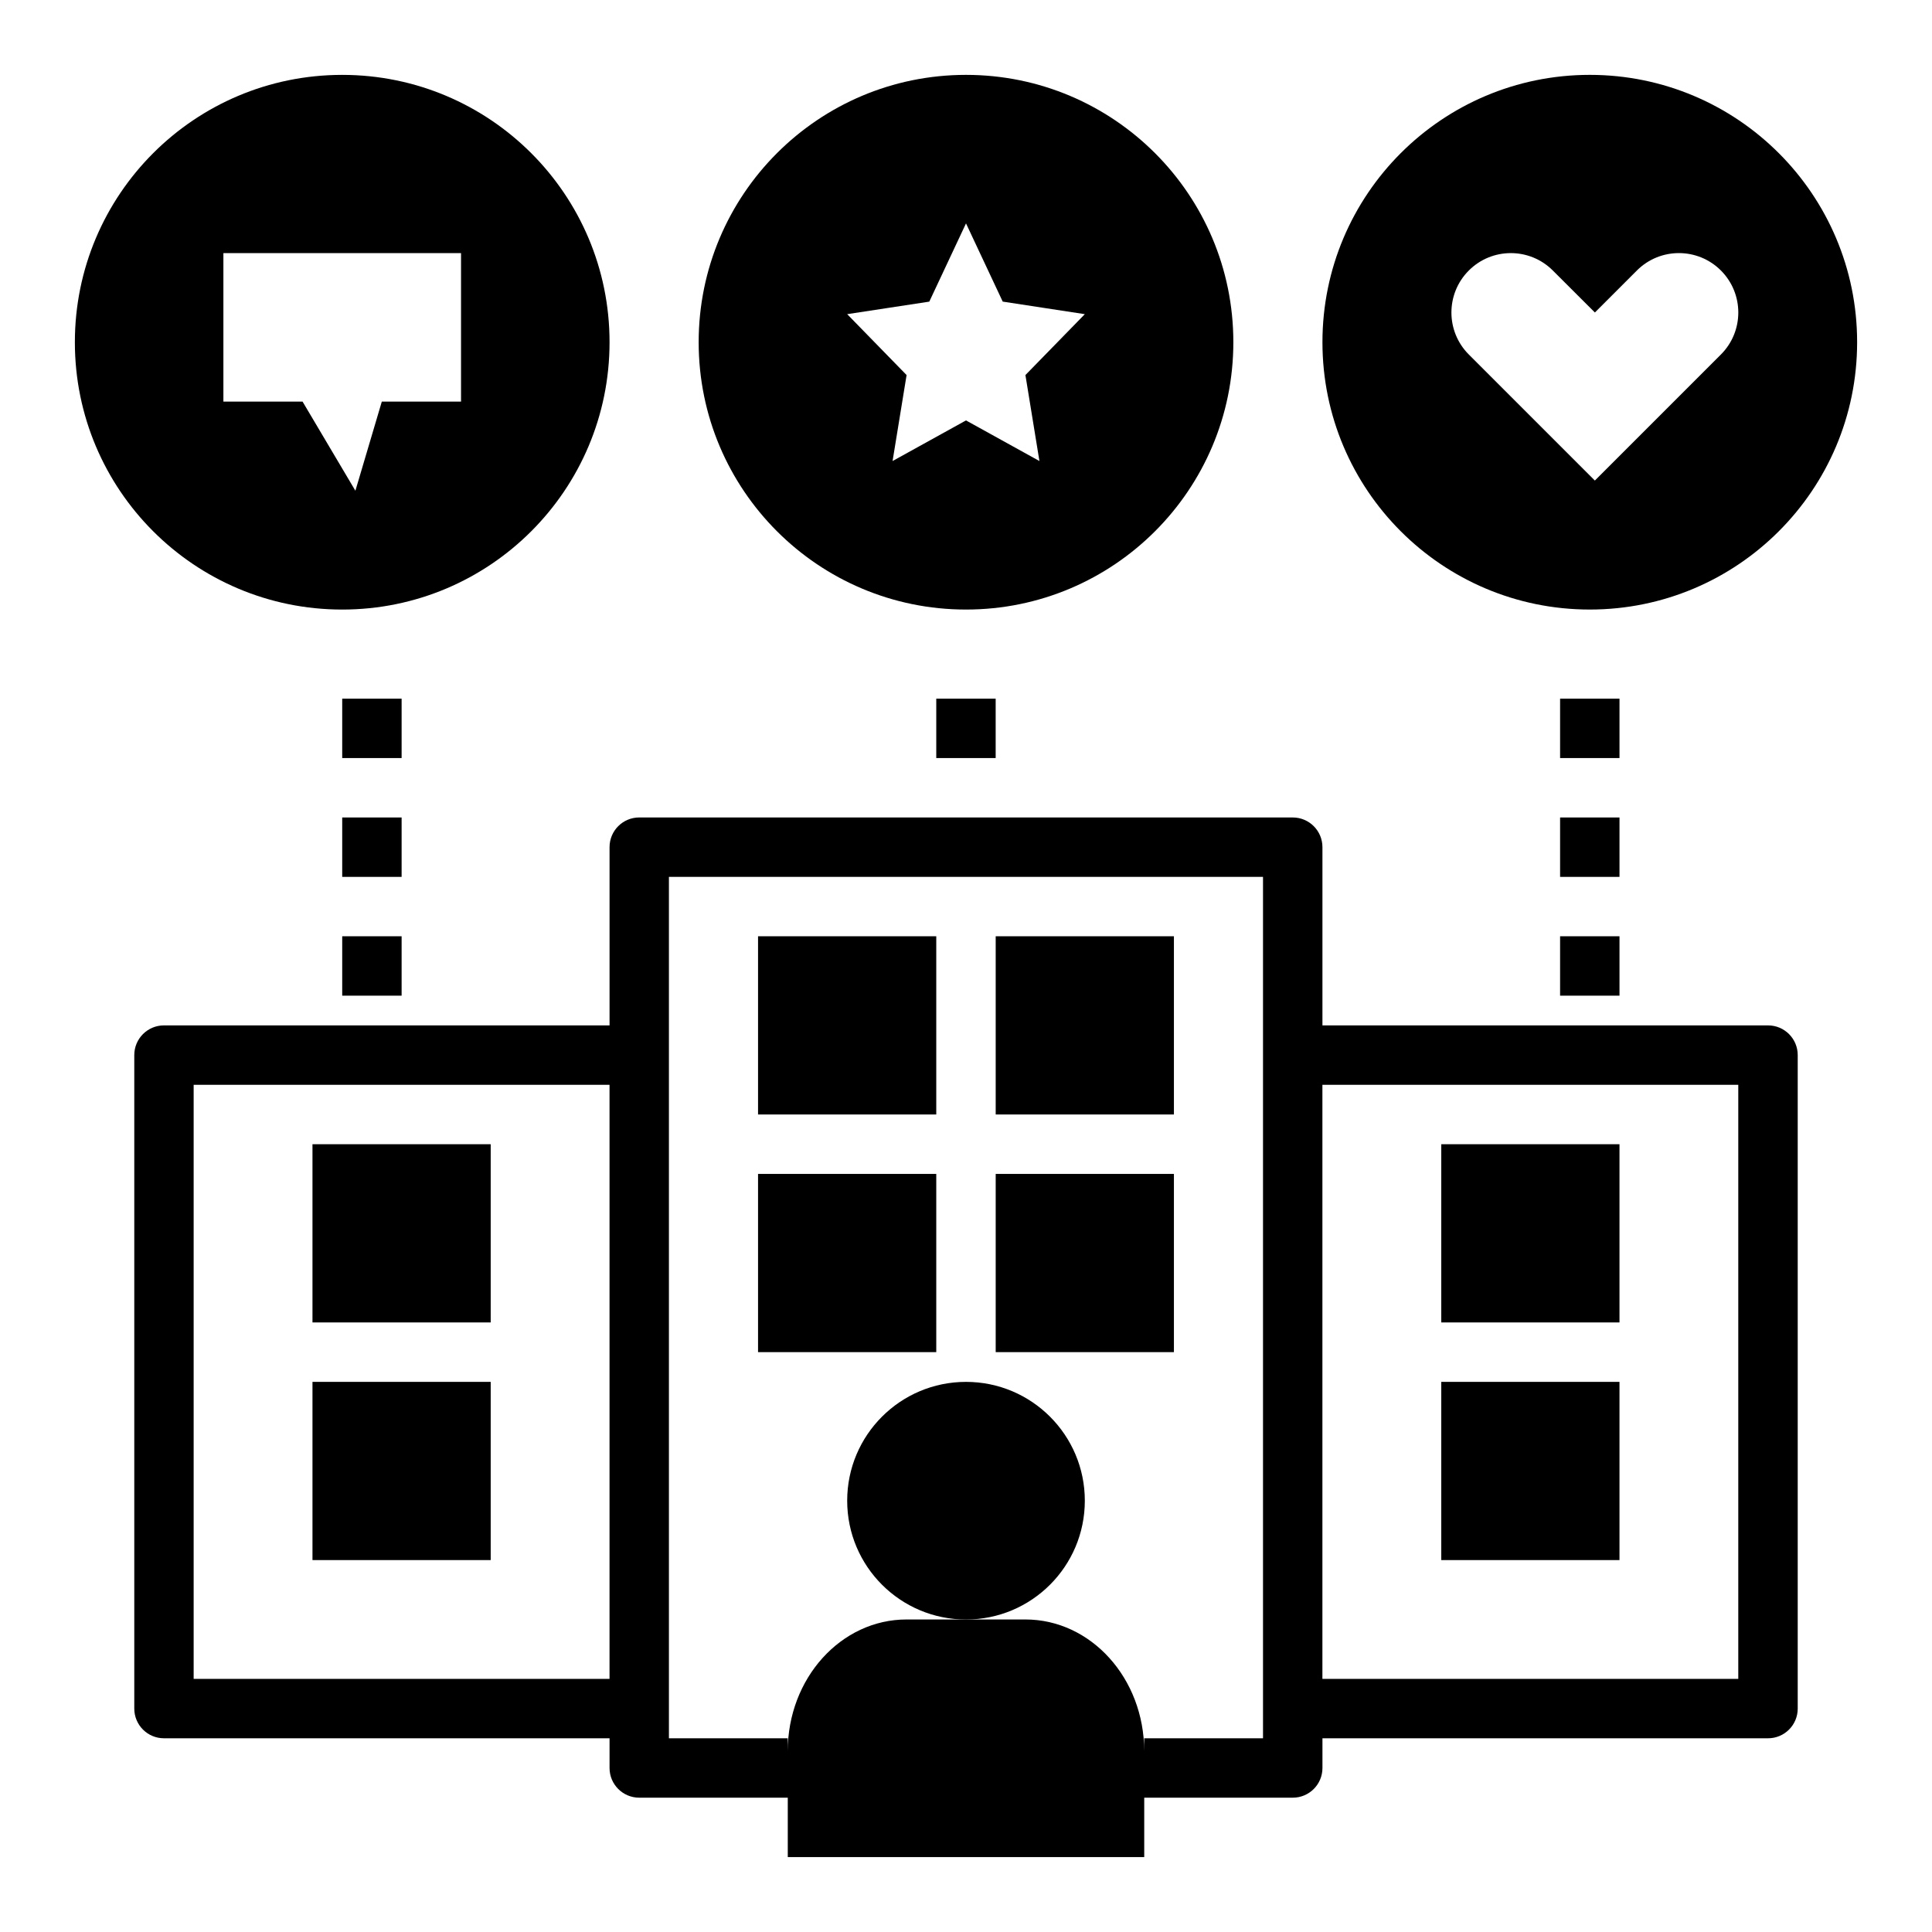 <?xml version="1.0" encoding="UTF-8"?>
<!-- Uploaded to: SVG Repo, www.svgrepo.com, Generator: SVG Repo Mixer Tools -->
<svg fill="#000000" width="800px" height="800px" version="1.1" viewBox="144 144 512 512" xmlns="http://www.w3.org/2000/svg">
 <g>
  <path d="m431.49 541.7c0 17.391-14.098 31.488-31.488 31.488s-31.488-14.098-31.488-31.488c0-17.391 14.098-31.488 31.488-31.488s31.488 14.098 31.488 31.488"/>
  <path d="m612.54 415.74h-118.08v-47.23c0-4.352-3.519-7.871-7.871-7.871l-173.18-0.004c-4.352 0-7.871 3.519-7.871 7.871v47.23l-118.08 0.004c-4.352 0-7.871 3.519-7.871 7.871v173.18c0 4.352 3.519 7.871 7.871 7.871h118.08v7.871c0 4.352 3.519 7.871 7.871 7.871h39.359v15.742h94.465v-15.742h39.359c4.352 0 7.871-3.519 7.871-7.871v-7.871h118.08c4.352 0 7.871-3.519 7.871-7.871v-173.18c0-4.352-3.519-7.871-7.871-7.871zm-307.01 173.18h-110.21v-157.44h110.21zm173.18 15.746h-31.488v3.402c0-19.281-14.09-34.891-31.488-34.891h-31.484c-17.398 0-31.488 15.609-31.488 34.891l-0.004-3.402h-31.488v-228.29h157.44zm125.95-15.746h-110.21v-157.44h110.21z"/>
  <path d="m470.85 234.69c0-39.133-31.715-70.848-70.848-70.848s-70.848 31.715-70.848 70.848 31.715 70.848 70.848 70.848c39.129 0 70.848-31.719 70.848-70.848zm-51.391 31.488-19.457-10.762-19.461 10.762 3.715-22.785-15.742-16.137 21.758-3.32 9.73-20.734 9.73 20.727 21.758 3.328-15.742 16.137z"/>
  <path d="m234.69 305.54c39.133 0 70.848-31.715 70.848-70.848s-31.715-70.848-70.848-70.848-70.848 31.715-70.848 70.848c-0.004 39.129 31.715 70.848 70.848 70.848zm-31.488-94.465h62.977v39.359h-20.996l-7 23.617-13.996-23.617h-20.984z"/>
  <path d="m565.31 163.84c-39.133 0-70.848 31.715-70.848 70.848 0 39.133 31.715 70.848 70.848 70.848s70.848-31.715 70.848-70.848c0-39.129-31.719-70.848-70.848-70.848zm34.746 74.109-33.402 33.402-33.402-33.402c-6.148-6.148-6.148-16.113 0-22.262 6.148-6.148 16.113-6.148 22.262 0l11.148 11.129 11.133-11.133c6.148-6.148 16.113-6.148 22.262 0 6.148 6.152 6.148 16.117 0 22.266z"/>
  <path d="m344.89 392.12h47.23v47.23h-47.23z"/>
  <path d="m407.87 392.12h47.23v47.23h-47.23z"/>
  <path d="m344.89 455.1h47.23v47.23h-47.23z"/>
  <path d="m407.87 455.1h47.23v47.23h-47.23z"/>
  <path d="m525.95 447.23h47.23v47.23h-47.23z"/>
  <path d="m525.95 510.21h47.23v47.23h-47.23z"/>
  <path d="m226.81 447.23h47.23v47.23h-47.23z"/>
  <path d="m226.81 510.21h47.23v47.23h-47.23z"/>
  <path d="m392.12 329.15h15.742v15.742h-15.742z"/>
  <path d="m234.69 329.15h15.742v15.742h-15.742z"/>
  <path d="m234.69 360.64h15.742v15.742h-15.742z"/>
  <path d="m234.69 392.12h15.742v15.742h-15.742z"/>
  <path d="m557.44 329.15h15.742v15.742h-15.742z"/>
  <path d="m557.44 360.64h15.742v15.742h-15.742z"/>
  <path d="m557.44 392.12h15.742v15.742h-15.742z"/>
 </g>
</svg>
